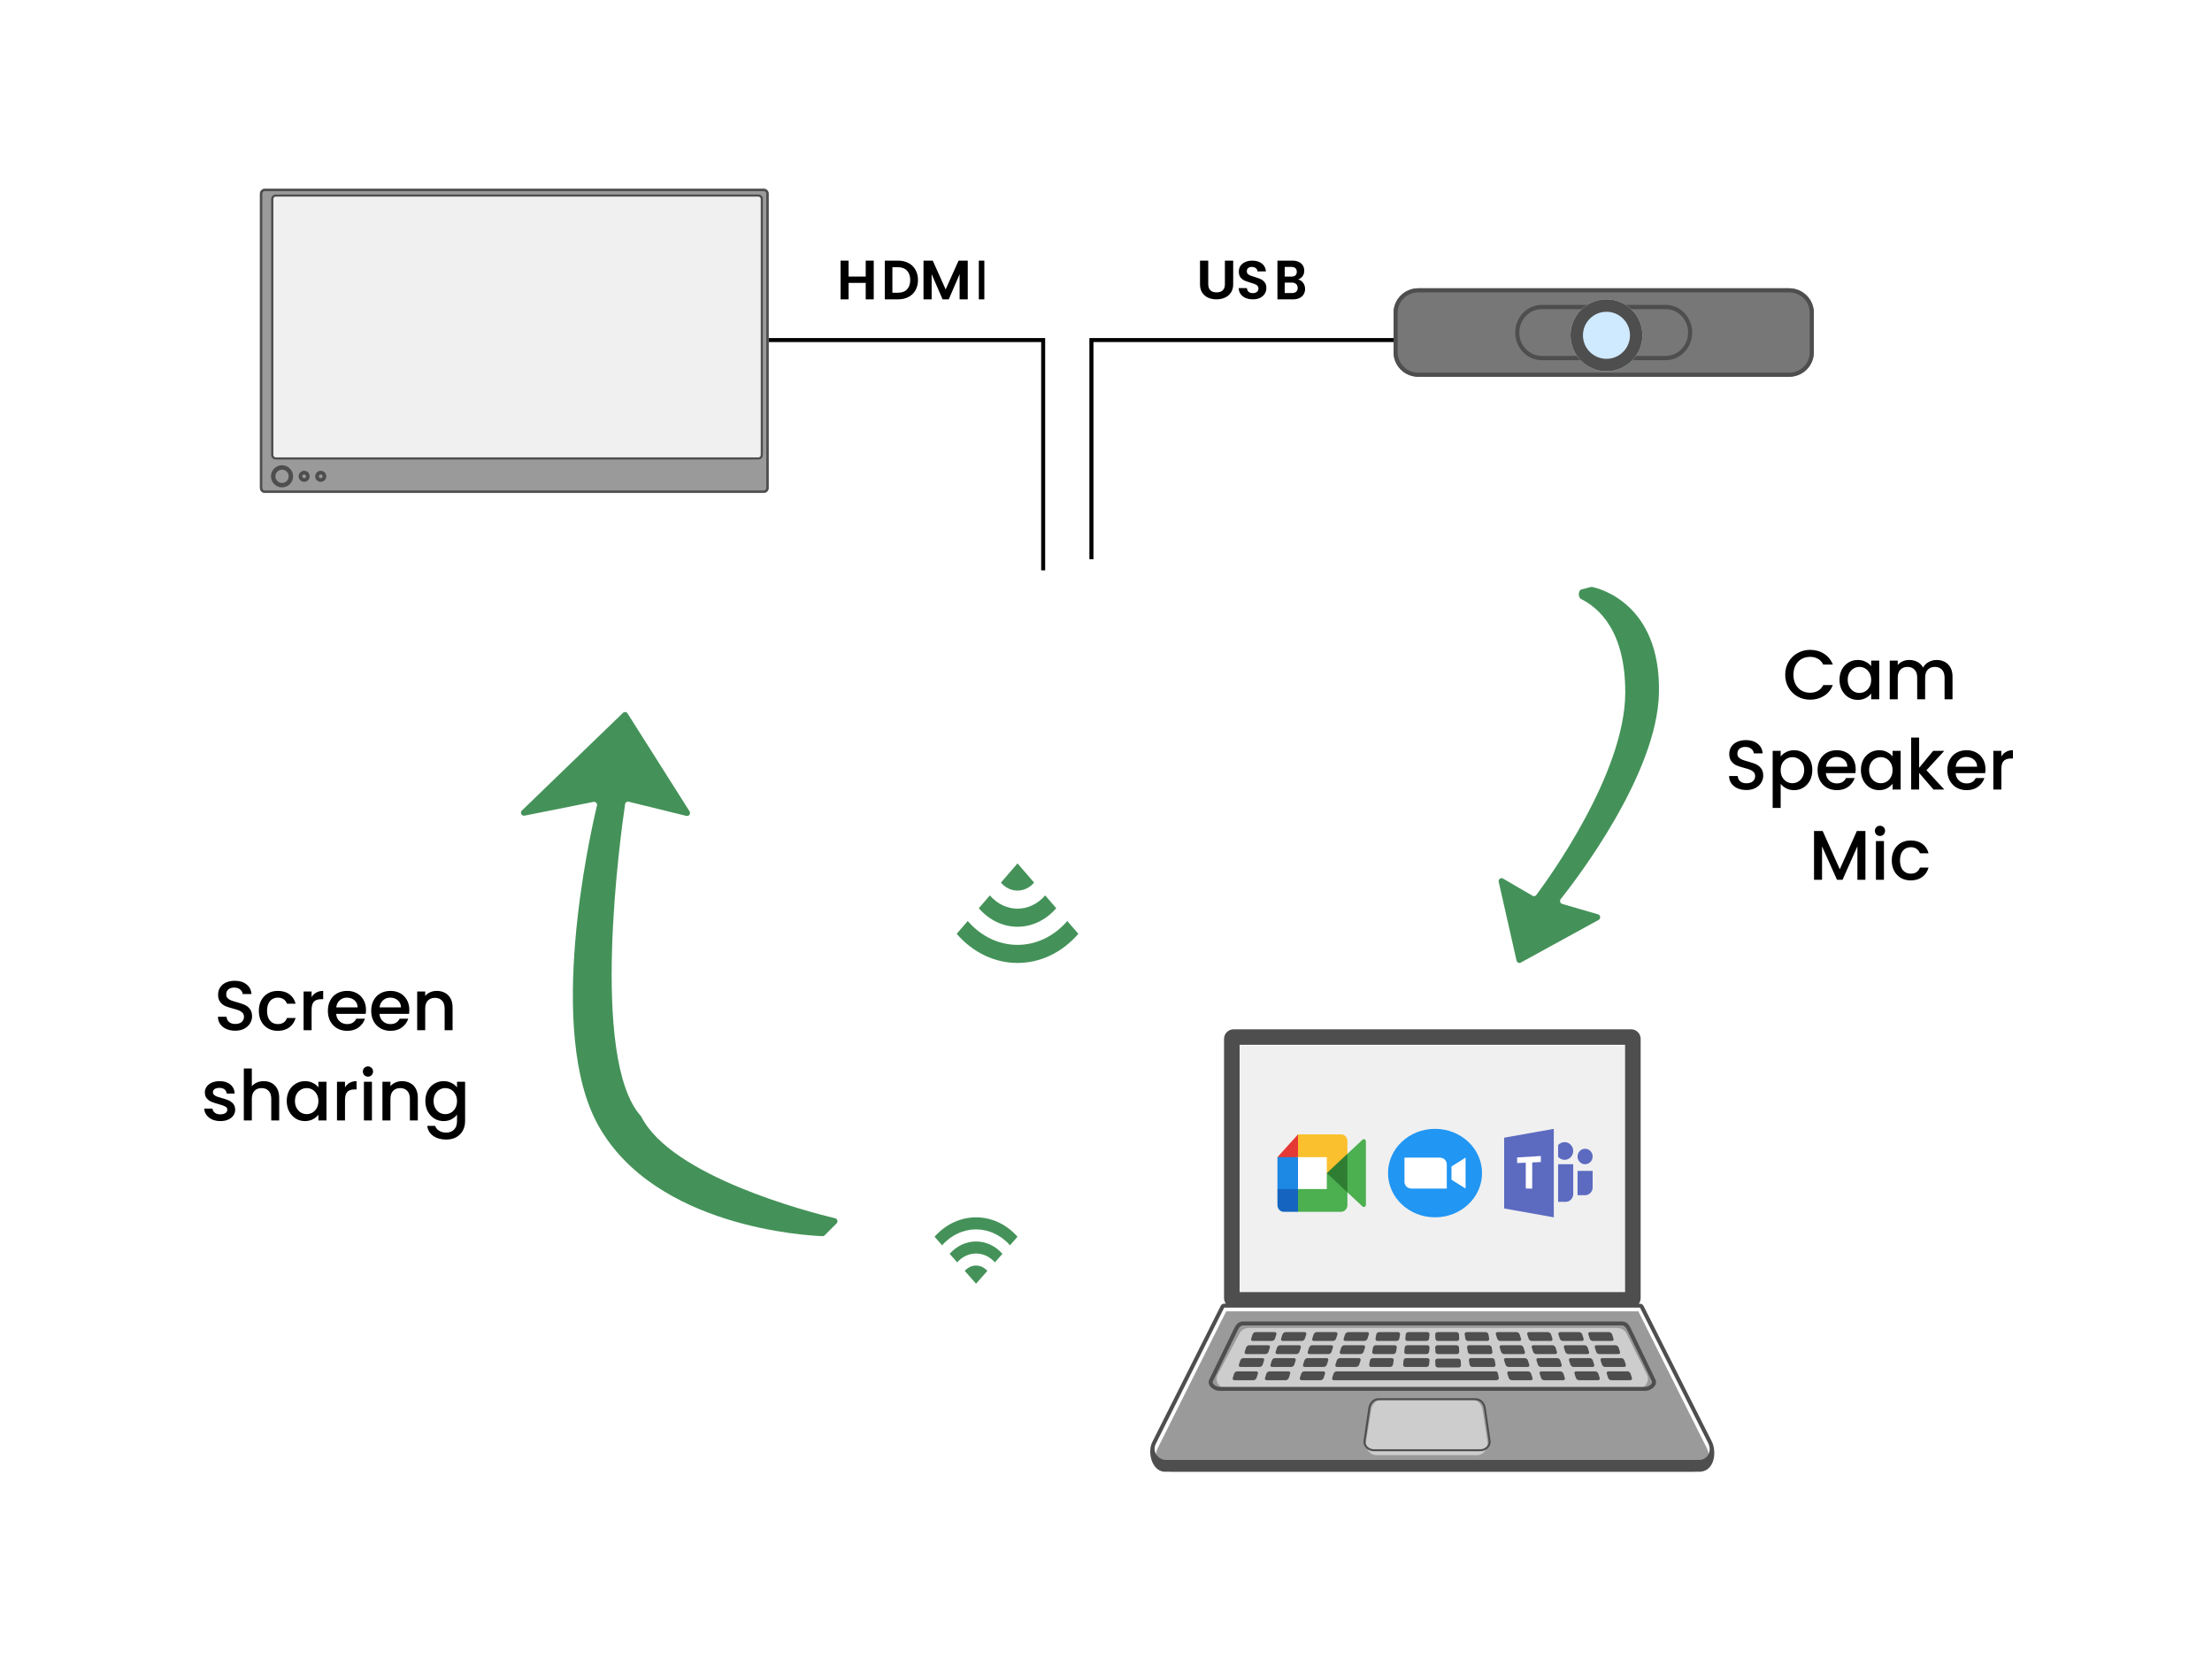 <svg xmlns="http://www.w3.org/2000/svg" xmlns:xlink="http://www.w3.org/1999/xlink" width="400" height="300" viewBox="0 0 400 300" fill="none"><path d="M169 223.645L170.364 225.188C173.753 221.353 179.248 221.353 182.637 225.188L184 223.645C179.862 218.961 173.146 218.961 169 223.645ZM174.455 229.818L176.5 232.132L178.546 229.818C177.421 228.537 175.587 228.537 174.455 229.818ZM171.728 226.731L173.091 228.274C174.973 226.145 178.028 226.145 179.909 228.274L181.273 226.731C178.641 223.753 174.366 223.753 171.728 226.731Z" fill="#449259"></path><path d="M195 168.863L193 166.549C188.03 172.301 179.97 172.301 175 166.549L173 168.863C179.07 175.889 188.92 175.889 195 168.863ZM187 159.604L184 156.132L181 159.604C182.65 161.526 185.34 161.526 187 159.604ZM191 164.234L189 161.919C186.24 165.114 181.76 165.114 179 161.919L177 164.234C180.86 168.701 187.13 168.701 191 164.234Z" fill="#449259"></path><path d="M163 236.132H221V258.132H163V236.132Z" fill="url(#pattern0_734_6)"></path><path d="M224 189.132H294V235.132H224V189.132Z" fill="#F0F0F0"></path><path d="M221.737 237.132H296.264L308.692 261.968C309.65 263.881 308.257 266.132 306.116 266.132H211.884C209.743 266.132 208.35 263.881 209.308 261.968L221.737 237.132Z" fill="#9A9A9A"></path><path opacity="0.8" d="M224.141 241.125C224.464 240.516 225.125 240.132 225.847 240.132H292.416C293.157 240.132 293.831 240.536 294.145 241.168L297.819 248.578C298.409 249.768 297.486 251.132 296.091 251.132H221.91C220.492 251.132 219.57 249.728 220.204 248.535L224.141 241.125Z" fill="#D9D9D9"></path><path opacity="0.8" d="M247.966 254.876C248.131 253.866 248.911 253.132 249.822 253.132H266.228C267.145 253.132 267.93 253.877 268.087 254.896L268.972 260.639C269.172 261.941 268.284 263.132 267.114 263.132H248.887C247.709 263.132 246.819 261.927 247.032 260.62L247.966 254.876Z" fill="#D9D9D9"></path><path fill-rule="evenodd" clip-rule="evenodd" d="M223.064 186.132H294.965C295.91 186.132 296.682 186.905 296.682 187.849V234.736C296.682 235.118 296.559 235.466 296.348 235.751H296.53C296.667 235.744 296.804 235.778 296.923 235.847C297.042 235.917 297.139 236.019 297.201 236.143L309.526 260.613C310.48 262.506 310.079 265.876 307.546 266.132H210.432C208.197 265.835 207.488 262.522 208.366 260.772L220.732 236.158C220.789 236.034 220.88 235.928 220.995 235.854C221.11 235.78 221.244 235.741 221.381 235.741H221.674C221.461 235.449 221.346 235.097 221.346 234.736V187.849C221.346 186.905 222.119 186.132 223.064 186.132ZM249.278 252.847H266.837C267.863 252.847 268.539 253.683 268.679 254.641L269.54 260.533L269.556 260.746C269.556 261.18 269.363 261.571 269.062 261.868C268.764 262.159 268.382 262.348 267.97 262.41C267.879 262.424 267.787 262.431 267.698 262.431H248.418C248.333 262.431 248.242 262.424 248.151 262.411C247.324 262.291 246.562 261.621 246.561 260.747C246.56 260.675 246.565 260.604 246.576 260.533L247.436 254.642C247.575 253.686 248.252 252.847 249.278 252.847ZM224.798 238.963H293.286C294.308 238.963 294.69 239.759 295.082 240.582L299.35 249.472C299.425 249.628 299.46 249.785 299.46 249.941C299.46 250.239 299.334 250.519 299.132 250.757C298.95 250.971 298.699 251.154 298.427 251.285C298.133 251.427 297.806 251.511 297.501 251.511H220.528C220.218 251.511 219.886 251.425 219.589 251.281C219.32 251.149 219.073 250.967 218.892 250.753C218.694 250.518 218.569 250.239 218.569 249.943C218.568 249.779 218.606 249.617 218.679 249.471L223.013 240.56C223.405 239.747 223.783 238.963 224.798 238.963ZM270.472 247.986C270.705 247.986 270.842 248.179 270.885 248.403L271.033 249.169C271.077 249.392 270.833 249.585 270.603 249.585H241.19C240.958 249.585 240.828 249.399 240.902 249.169L241.149 248.403C241.224 248.174 241.473 247.986 241.705 247.986H270.472ZM263.714 245.682H259.936C259.882 245.682 259.828 245.692 259.778 245.713C259.728 245.734 259.683 245.765 259.645 245.804C259.608 245.843 259.578 245.889 259.559 245.94C259.54 245.991 259.531 246.045 259.534 246.099L259.569 246.865C259.58 247.094 259.778 247.282 260.01 247.282H263.787C263.842 247.283 263.895 247.272 263.945 247.251C263.995 247.23 264.041 247.199 264.078 247.16C264.116 247.121 264.145 247.075 264.164 247.024C264.183 246.974 264.192 246.919 264.189 246.865L264.154 246.099C264.144 245.87 263.945 245.682 263.714 245.682ZM263.393 243.265H259.936C259.882 243.264 259.828 243.275 259.778 243.296C259.728 243.317 259.683 243.348 259.645 243.387C259.607 243.426 259.578 243.472 259.559 243.523C259.54 243.574 259.531 243.628 259.534 243.682L259.569 244.448C259.58 244.678 259.778 244.865 260.01 244.865H263.467C263.521 244.866 263.575 244.855 263.625 244.834C263.675 244.813 263.72 244.783 263.758 244.743C263.796 244.704 263.825 244.658 263.844 244.607C263.863 244.557 263.872 244.502 263.869 244.448L263.834 243.682C263.823 243.453 263.626 243.265 263.393 243.265ZM276.322 247.986H272.865C272.634 247.986 272.504 248.174 272.578 248.403L272.825 249.169C272.899 249.399 273.149 249.585 273.381 249.585H276.838C277.07 249.585 277.199 249.399 277.125 249.169L276.878 248.403C276.804 248.174 276.555 247.986 276.322 247.986ZM282.166 247.986H278.709C278.477 247.986 278.348 248.174 278.422 248.403L278.669 249.169C278.743 249.399 278.993 249.585 279.225 249.585H282.682C282.914 249.585 283.043 249.399 282.969 249.169L282.722 248.403C282.649 248.174 282.398 247.986 282.166 247.986ZM288.468 247.986H285.011C284.779 247.986 284.65 248.174 284.724 248.403L284.971 249.169C285.045 249.399 285.294 249.585 285.527 249.585H288.984C289.215 249.585 289.345 249.399 289.271 249.169L289.024 248.403C288.95 248.174 288.7 247.986 288.468 247.986ZM294.301 247.986H290.844C290.612 247.986 290.483 248.174 290.557 248.403L290.804 249.169C290.878 249.399 291.128 249.585 291.36 249.585H294.817C295.049 249.585 295.178 249.399 295.104 249.169L294.857 248.403C294.783 248.174 294.533 247.986 294.301 247.986ZM269.807 245.588H265.972C265.741 245.588 265.583 245.776 265.622 246.005L265.754 246.771C265.793 247 266.015 247.188 266.247 247.188H270.083C270.315 247.188 270.471 247.001 270.433 246.771L270.301 246.005C270.262 245.775 270.038 245.588 269.807 245.588ZM275.736 245.588H272.279C272.048 245.588 271.919 245.775 271.992 246.005L272.24 246.771C272.313 247.001 272.564 247.188 272.796 247.188H276.252C276.485 247.188 276.614 247.001 276.54 246.771L276.292 246.005C276.218 245.775 275.969 245.588 275.736 245.588ZM281.59 245.588H278.133C277.901 245.588 277.771 245.775 277.845 246.005L278.092 246.771C278.167 247.001 278.417 247.188 278.649 247.188H282.106C282.337 247.188 282.467 247.001 282.393 246.771L282.146 246.005C282.072 245.775 281.822 245.588 281.59 245.588ZM287.475 245.588H284.018C283.786 245.588 283.656 245.775 283.731 246.005L283.977 246.771C284.052 247.001 284.302 247.188 284.534 247.188H287.991C288.222 247.188 288.352 247.001 288.278 246.771L288.031 246.005C287.957 245.775 287.707 245.588 287.475 245.588ZM293.188 245.588H289.731C289.499 245.588 289.37 245.775 289.443 246.005L289.69 246.771C289.765 247.001 290.015 247.188 290.246 247.188H293.703C293.936 247.188 294.065 247.001 293.991 246.771L293.744 246.005C293.67 245.775 293.42 245.588 293.188 245.588ZM269.253 243.265H265.643C265.412 243.265 265.254 243.454 265.293 243.682L265.425 244.448C265.465 244.677 265.686 244.865 265.918 244.865H269.528C269.76 244.865 269.917 244.678 269.878 244.448L269.747 243.682C269.708 243.453 269.484 243.265 269.253 243.265ZM274.939 243.265H271.482C271.25 243.265 271.12 243.453 271.195 243.682L271.442 244.448C271.516 244.678 271.766 244.865 271.998 244.865H275.454C275.687 244.865 275.816 244.678 275.742 244.448L275.495 243.682C275.421 243.453 275.171 243.265 274.939 243.265ZM280.737 243.265H277.28C277.048 243.265 276.919 243.453 276.993 243.682L277.24 244.448C277.314 244.678 277.564 244.865 277.796 244.865H281.253C281.485 244.865 281.614 244.678 281.54 244.448L281.293 243.682C281.219 243.453 280.969 243.265 280.737 243.265ZM286.546 243.265H283.09C282.857 243.265 282.728 243.453 282.802 243.682L283.049 244.448C283.123 244.678 283.373 244.865 283.605 244.865H287.062C287.294 244.865 287.423 244.678 287.349 244.448L287.102 243.682C287.028 243.453 286.778 243.265 286.546 243.265ZM292.14 243.265H288.683C288.451 243.265 288.322 243.453 288.396 243.682L288.643 244.448C288.717 244.678 288.967 244.865 289.199 244.865H292.656C292.888 244.865 293.017 244.678 292.943 244.448L292.696 243.682C292.622 243.453 292.372 243.265 292.14 243.265ZM268.663 240.889H265.206C264.974 240.889 264.816 241.076 264.856 241.306L264.988 242.072C265.027 242.302 265.249 242.489 265.481 242.489H268.938C269.17 242.489 269.327 242.302 269.288 242.072L269.157 241.306C269.117 241.076 268.895 240.889 268.663 240.889ZM274.243 240.889H270.786C270.554 240.889 270.425 241.076 270.499 241.306L270.746 242.072C270.82 242.302 271.07 242.489 271.302 242.489H274.759C274.991 242.489 275.12 242.302 275.046 242.072L274.799 241.306C274.725 241.076 274.475 240.889 274.243 240.889ZM279.923 240.889H276.466C276.234 240.889 276.105 241.076 276.179 241.306L276.426 242.072C276.5 242.302 276.75 242.489 276.982 242.489H280.439C280.671 242.489 280.8 242.302 280.726 242.072L280.479 241.306C280.405 241.076 280.155 240.889 279.923 240.889ZM285.56 240.889H282.103C281.871 240.889 281.742 241.076 281.816 241.306L282.063 242.072C282.137 242.302 282.387 242.489 282.619 242.489H286.076C286.308 242.489 286.437 242.302 286.363 242.072L286.116 241.306C286.042 241.076 285.792 240.889 285.56 240.889ZM290.969 240.889H287.512C287.28 240.889 287.151 241.076 287.225 241.306L287.472 242.072C287.546 242.302 287.796 242.489 288.028 242.489H291.485C291.717 242.489 291.846 242.302 291.772 242.072L291.526 241.306C291.451 241.076 291.201 240.889 290.969 240.889ZM263.393 240.889H259.936C259.882 240.888 259.828 240.899 259.778 240.92C259.728 240.941 259.683 240.971 259.645 241.011C259.607 241.05 259.578 241.096 259.559 241.147C259.54 241.197 259.531 241.252 259.534 241.306L259.569 242.072C259.58 242.302 259.778 242.489 260.01 242.489H263.467C263.521 242.49 263.575 242.479 263.625 242.458C263.675 242.437 263.72 242.406 263.758 242.367C263.796 242.328 263.825 242.282 263.844 242.231C263.863 242.181 263.872 242.126 263.869 242.072L263.834 241.306C263.823 241.076 263.626 240.889 263.393 240.889ZM235.862 247.986H239.319C239.551 247.986 239.68 248.174 239.605 248.403L239.359 249.169C239.284 249.399 239.035 249.585 238.802 249.585H235.345C235.114 249.585 234.984 249.399 235.058 249.169L235.306 248.403C235.379 248.174 235.629 247.986 235.862 247.986ZM229.56 247.986H233.016C233.249 247.986 233.378 248.174 233.304 248.403L233.057 249.169C232.983 249.399 232.733 249.585 232.501 249.585H229.044C228.812 249.585 228.683 249.399 228.757 249.169L229.004 248.403C229.078 248.174 229.328 247.986 229.56 247.986ZM223.727 247.986H227.183C227.416 247.986 227.545 248.174 227.471 248.403L227.224 249.169C227.15 249.399 226.9 249.585 226.668 249.585H223.211C222.979 249.585 222.85 249.399 222.924 249.169L223.171 248.403C223.244 248.174 223.495 247.986 223.727 247.986ZM254.268 245.588H258.12C258.352 245.588 258.522 245.776 258.501 246.005L258.425 246.771C258.403 247 258.194 247.188 257.962 247.188H254.11C253.879 247.188 253.707 247.001 253.73 246.771L253.805 246.005C253.828 245.775 254.036 245.588 254.268 245.588ZM248.22 245.588H251.677C251.909 245.588 252.067 245.775 252.027 246.005L251.895 246.771C251.856 247.001 251.634 247.188 251.402 247.188H247.945C247.713 247.188 247.556 247.001 247.595 246.771L247.726 246.005C247.766 245.775 247.988 245.588 248.22 245.588ZM242.291 245.588H245.748C245.98 245.588 246.109 245.775 246.035 246.005L245.788 246.771C245.714 247.001 245.464 247.188 245.232 247.188H241.775C241.543 247.188 241.414 247.001 241.488 246.771L241.735 246.005C241.809 245.775 242.059 245.588 242.291 245.588ZM236.438 245.588H239.895C240.127 245.588 240.256 245.775 240.182 246.005L239.935 246.771C239.861 247.001 239.611 247.188 239.379 247.188H235.922C235.69 247.188 235.561 247.001 235.635 246.771L235.882 246.005C235.956 245.775 236.206 245.588 236.438 245.588ZM230.553 245.588H234.01C234.242 245.588 234.371 245.775 234.297 246.005L234.05 246.771C233.976 247.001 233.726 247.188 233.494 247.188H230.037C229.805 247.188 229.676 247.001 229.75 246.771L229.997 246.005C230.071 245.775 230.321 245.588 230.553 245.588ZM224.84 245.588H228.297C228.529 245.588 228.658 245.775 228.584 246.005L228.337 246.771C228.263 247.001 228.013 247.188 227.781 247.188H224.324C224.092 247.188 223.963 247.001 224.037 246.771L224.284 246.005C224.358 245.775 224.608 245.588 224.84 245.588ZM254.475 243.265H258.12C258.352 243.265 258.522 243.453 258.501 243.682L258.425 244.448C258.403 244.677 258.194 244.865 257.962 244.865H254.317C254.085 244.865 253.914 244.678 253.936 244.448L254.012 243.682C254.035 243.453 254.243 243.265 254.475 243.265ZM248.775 243.265H252.232C252.464 243.265 252.621 243.453 252.582 243.682L252.449 244.448C252.41 244.678 252.189 244.865 251.957 244.865H248.5C248.267 244.865 248.11 244.678 248.15 244.448L248.281 243.682C248.32 243.453 248.543 243.265 248.775 243.265ZM243.089 243.265H246.546C246.778 243.265 246.907 243.453 246.833 243.682L246.586 244.448C246.512 244.678 246.262 244.865 246.03 244.865H242.573C242.341 244.865 242.212 244.678 242.286 244.448L242.533 243.682C242.607 243.453 242.857 243.265 243.089 243.265ZM237.291 243.265H240.748C240.979 243.265 241.109 243.453 241.035 243.682L240.788 244.448C240.714 244.678 240.464 244.865 240.232 244.865H236.775C236.543 244.865 236.413 244.678 236.487 244.448L236.734 243.682C236.809 243.453 237.058 243.265 237.291 243.265ZM231.482 243.265H234.938C235.17 243.265 235.3 243.453 235.226 243.682L234.979 244.448C234.905 244.678 234.655 244.865 234.423 244.865H230.966C230.734 244.865 230.605 244.678 230.679 244.448L230.926 243.682C230.999 243.453 231.249 243.265 231.482 243.265ZM225.887 243.265H229.344C229.577 243.265 229.706 243.453 229.632 243.682L229.385 244.448C229.311 244.678 229.061 244.865 228.829 244.865H225.372C225.14 244.865 225.011 244.678 225.085 244.448L225.331 243.682C225.406 243.453 225.656 243.265 225.887 243.265ZM254.663 240.889H258.12C258.352 240.889 258.523 241.076 258.501 241.306L258.425 242.072C258.402 242.302 258.194 242.489 257.962 242.489H254.506C254.273 242.489 254.102 242.302 254.125 242.072L254.201 241.306C254.223 241.076 254.431 240.889 254.663 240.889ZM249.365 240.889H252.822C253.054 240.889 253.211 241.076 253.172 241.306L253.04 242.072C253.001 242.302 252.779 242.489 252.547 242.489H249.09C248.858 242.489 248.701 242.302 248.74 242.072L248.871 241.306C248.911 241.076 249.133 240.889 249.365 240.889ZM243.785 240.889H247.241C247.474 240.889 247.603 241.076 247.529 241.306L247.282 242.072C247.208 242.302 246.958 242.489 246.726 242.489H243.269C243.037 242.489 242.908 242.302 242.982 242.072L243.229 241.306C243.302 241.076 243.553 240.889 243.785 240.889ZM238.104 240.889H241.561C241.794 240.889 241.923 241.076 241.849 241.306L241.602 242.072C241.528 242.302 241.278 242.489 241.046 242.489H237.589C237.357 242.489 237.228 242.302 237.301 242.072L237.549 241.306C237.622 241.076 237.873 240.889 238.104 240.889ZM232.467 240.889H235.924C236.157 240.889 236.286 241.076 236.212 241.306L235.965 242.072C235.891 242.302 235.641 242.489 235.409 242.489H231.952C231.72 242.489 231.591 242.302 231.664 242.072L231.912 241.306C231.985 241.076 232.236 240.889 232.467 240.889ZM227.058 240.889H230.515C230.748 240.889 230.876 241.076 230.803 241.306L230.556 242.072C230.482 242.302 230.231 242.489 230 242.489H226.543C226.31 242.489 226.182 242.302 226.255 242.072L226.502 241.306C226.576 241.076 226.827 240.889 227.058 240.889ZM293.286 239.68H224.798C224.231 239.68 223.949 240.264 223.657 240.871L219.322 249.781C219.298 249.832 219.284 249.887 219.284 249.943C219.282 250.057 219.342 250.179 219.438 250.292C219.553 250.429 219.718 250.549 219.901 250.638C220.104 250.736 220.326 250.795 220.528 250.795H297.501C297.701 250.795 297.919 250.738 298.116 250.643C298.301 250.555 298.469 250.434 298.586 250.296C298.683 250.182 298.743 250.059 298.743 249.941C298.743 249.889 298.731 249.834 298.705 249.78L294.437 240.889C294.143 240.275 293.858 239.68 293.286 239.68ZM249.278 253.205H266.837C267.656 253.205 268.207 253.883 268.325 254.693L269.186 260.585C269.304 261.394 268.515 262.073 267.698 262.073H248.418C247.601 262.073 246.812 261.395 246.93 260.585L247.79 254.693C247.908 253.883 248.46 253.205 249.278 253.205ZM308.888 260.934L296.563 236.464L221.381 236.454L209.004 261.09C208.283 262.525 209.44 264.057 210.972 264.003H307.113C308.714 264.093 309.665 262.479 308.888 260.934ZM224.16 188.936H293.869V233.649H224.16V188.936Z" fill="#4E4E4E"></path><path fill-rule="evenodd" clip-rule="evenodd" d="M288.979 165.343C289.436 165.476 289.503 166.116 289.083 166.346L275.004 174.068C274.698 174.236 274.321 174.06 274.242 173.712L271.015 159.468C270.91 159.007 271.388 158.639 271.789 158.871L277.138 161.984C277.364 162.115 277.639 162.071 277.798 161.86C279.908 159.044 293.82 139.937 293.898 125.33C293.957 114.174 289.16 109.918 285.891 108.313C285.354 108.049 285.377 106.74 285.954 106.593L287.7 106.149C287.769 106.131 287.833 106.127 287.902 106.141C289.074 106.377 300.357 109.081 299.992 125.33C299.662 139.953 285.172 158.887 282.229 162.586C281.985 162.892 282.133 163.351 282.503 163.459L288.979 165.343Z" fill="#449259"></path><path fill-rule="evenodd" clip-rule="evenodd" d="M94.857 147.495C94.325 147.601 93.982 146.947 94.373 146.57L112.646 128.913C112.894 128.673 113.299 128.722 113.484 129.013L124.694 146.716C124.956 147.13 124.58 147.652 124.104 147.535L113.701 144.98C113.392 144.904 113.086 145.098 113.039 145.413C112.25 150.731 106.575 191.412 115.894 201.826C115.928 201.863 115.954 201.902 115.977 201.946C121.433 212.684 145.884 219.07 151.026 220.307C151.444 220.408 151.578 220.928 151.274 221.232L149.126 223.38C149.021 223.485 148.898 223.543 148.75 223.537C146.059 223.44 118.445 221.997 108.158 203.456C98.75 186.499 106.572 151.448 107.958 145.657C108.051 145.267 107.703 144.929 107.31 145.008L94.857 147.495Z" fill="#449259"></path><path d="M234.729 50.542C235.099 50.616 235.404 50.813 235.642 51.134C235.881 51.455 236 51.822 236 52.237C236 52.611 235.912 52.942 235.737 53.23C235.567 53.511 235.319 53.731 234.993 53.892C234.666 54.052 234.28 54.132 233.835 54.132H231V47.132H233.712C234.158 47.132 234.541 47.209 234.861 47.363C235.187 47.517 235.432 47.731 235.595 48.005C235.765 48.279 235.85 48.59 235.85 48.938C235.85 49.345 235.746 49.686 235.539 49.96C235.338 50.234 235.068 50.428 234.729 50.542ZM232.319 50.021H233.524C233.838 50.021 234.079 49.947 234.249 49.8C234.418 49.646 234.503 49.429 234.503 49.148C234.503 48.867 234.418 48.65 234.249 48.496C234.079 48.342 233.838 48.266 233.524 48.266H232.319V50.021ZM233.646 52.989C233.966 52.989 234.214 52.909 234.39 52.748C234.572 52.588 234.663 52.361 234.663 52.066C234.663 51.766 234.569 51.532 234.381 51.364C234.192 51.191 233.938 51.104 233.618 51.104H232.319V52.989H233.646Z" fill="black"></path><path d="M226.56 54.132C226.079 54.132 225.644 54.051 225.255 53.888C224.873 53.724 224.57 53.489 224.346 53.183C224.122 52.876 224.007 52.514 224 52.096H225.482C225.502 52.377 225.601 52.599 225.779 52.762C225.963 52.925 226.214 53.006 226.53 53.006C226.853 53.006 227.106 52.931 227.291 52.781C227.475 52.625 227.567 52.422 227.567 52.174C227.567 51.972 227.505 51.806 227.38 51.675C227.255 51.544 227.096 51.443 226.905 51.371C226.721 51.293 226.464 51.208 226.135 51.117C225.687 50.986 225.321 50.859 225.038 50.735C224.761 50.605 224.521 50.412 224.316 50.157C224.119 49.896 224.02 49.55 224.02 49.12C224.02 48.715 224.122 48.363 224.326 48.062C224.531 47.762 224.817 47.534 225.186 47.377C225.555 47.214 225.977 47.132 226.451 47.132C227.162 47.132 227.739 47.305 228.18 47.651C228.628 47.991 228.875 48.467 228.921 49.081H227.399C227.386 48.846 227.284 48.653 227.093 48.503C226.909 48.346 226.662 48.268 226.352 48.268C226.082 48.268 225.865 48.337 225.7 48.474C225.542 48.611 225.463 48.81 225.463 49.071C225.463 49.254 225.522 49.407 225.641 49.531C225.766 49.648 225.917 49.746 226.095 49.825C226.28 49.896 226.536 49.981 226.866 50.079C227.314 50.21 227.679 50.34 227.963 50.471C228.246 50.601 228.49 50.797 228.694 51.058C228.898 51.319 229 51.662 229 52.086C229 52.452 228.905 52.791 228.714 53.104C228.523 53.418 228.243 53.669 227.874 53.858C227.505 54.041 227.067 54.132 226.56 54.132Z" fill="black"></path><path d="M218.49 47.132V51.422C218.49 51.892 218.621 52.252 218.883 52.504C219.146 52.749 219.514 52.871 219.99 52.871C220.472 52.871 220.844 52.749 221.107 52.504C221.369 52.252 221.5 51.892 221.5 51.422V47.132H223V51.412C223 52.001 222.862 52.501 222.585 52.911C222.316 53.315 221.951 53.619 221.49 53.825C221.036 54.03 220.529 54.132 219.968 54.132C219.415 54.132 218.912 54.03 218.458 53.825C218.011 53.619 217.656 53.315 217.394 52.911C217.131 52.501 217 52.001 217 51.412V47.132H218.49Z" fill="black"></path><path d="M178 47.132V54.132H177V47.132H178Z" fill="black"></path><path d="M175 47.132V54.132H173.528V49.579L171.563 54.132H170.448L168.472 49.579V54.132H167V47.132H168.672L171.005 52.337L173.339 47.132H175Z" fill="black"></path><path d="M162.392 47.132C163.111 47.132 163.742 47.276 164.285 47.564C164.834 47.851 165.255 48.262 165.549 48.797C165.85 49.325 166 49.94 166 50.642C166 51.344 165.85 51.959 165.549 52.488C165.255 53.009 164.834 53.414 164.285 53.701C163.742 53.989 163.111 54.132 162.392 54.132H160V47.132H162.392ZM162.343 52.939C163.062 52.939 163.618 52.738 164.01 52.337C164.402 51.936 164.598 51.371 164.598 50.642C164.598 49.914 164.402 49.345 164.01 48.938C163.618 48.523 163.062 48.316 162.343 48.316H161.373V52.939H162.343Z" fill="black"></path><path d="M158 47.132V54.132H156.549V51.154H153.451V54.132H152V47.132H153.451V50.011H156.549V47.132H158Z" fill="black"></path><path fill-rule="evenodd" clip-rule="evenodd" d="M197.728 61.853V101.132H197V61.132L272 61.132V61.853L197.728 61.853Z" fill="black"></path><path fill-rule="evenodd" clip-rule="evenodd" d="M188.277 61.856V103.132H189V61.132H138V61.856H188.277Z" fill="black"></path><path d="M232 77.132H163V143.132H232V77.132Z" fill="url(#pattern1_734_6)"></path><path d="M47.001 35.012C47.001 34.526 47.393 34.132 47.877 34.132H138.124C138.608 34.132 139 34.526 139 35.012V88.252C139 88.738 138.608 89.132 138.124 89.132H47.877C47.393 89.132 47.001 88.738 47.001 88.252V35.012Z" fill="#9A9A9A"></path><path fill-rule="evenodd" clip-rule="evenodd" d="M138.124 34.572H47.877C47.635 34.572 47.439 34.769 47.439 35.012V88.252C47.439 88.495 47.635 88.692 47.877 88.692H138.124C138.366 88.692 138.562 88.495 138.562 88.252V35.012C138.562 34.769 138.366 34.572 138.124 34.572ZM47.877 34.132C47.393 34.132 47.001 34.526 47.001 35.012V88.252C47.001 88.738 47.393 89.132 47.877 89.132H138.124C138.608 89.132 139 88.738 139 88.252V35.012C139 34.526 138.608 34.132 138.124 34.132H47.877Z" fill="#4E4E4E"></path><path d="M49.001 35.974C49.001 35.509 49.391 35.132 49.873 35.132H137.128C137.61 35.132 138 35.509 138 35.974V82.29C138 82.755 137.61 83.132 137.128 83.132H49.873C49.391 83.132 49.001 82.755 49.001 82.29V35.974Z" fill="#F0F0F0"></path><path fill-rule="evenodd" clip-rule="evenodd" d="M137.128 35.553H49.873C49.632 35.553 49.437 35.742 49.437 35.974V82.29C49.437 82.523 49.632 82.711 49.873 82.711H137.128C137.369 82.711 137.564 82.523 137.564 82.29V35.974C137.564 35.742 137.369 35.553 137.128 35.553ZM49.873 35.132C49.391 35.132 49.001 35.509 49.001 35.974V82.29C49.001 82.755 49.391 83.132 49.873 83.132H137.128C137.61 83.132 138 82.755 138 82.29V35.974C138 35.509 137.61 35.132 137.128 35.132H49.873Z" fill="#4E4E4E"></path><path fill-rule="evenodd" clip-rule="evenodd" d="M51.001 87.332C51.663 87.332 52.2 86.795 52.2 86.132C52.2 85.47 51.663 84.932 51.001 84.932C50.338 84.932 49.8 85.47 49.8 86.132C49.8 86.795 50.338 87.332 51.001 87.332ZM51.001 88.132C52.105 88.132 53.001 87.237 53.001 86.132C53.001 85.028 52.105 84.132 51.001 84.132C49.896 84.132 49.001 85.028 49.001 86.132C49.001 87.237 49.896 88.132 51.001 88.132Z" fill="#4E4E4E"></path><path fill-rule="evenodd" clip-rule="evenodd" d="M55.001 86.466C55.185 86.466 55.334 86.316 55.334 86.132C55.334 85.948 55.185 85.799 55.001 85.799C54.816 85.799 54.667 85.948 54.667 86.132C54.667 86.316 54.816 86.466 55.001 86.466ZM55.001 87.132C55.553 87.132 56.001 86.685 56.001 86.132C56.001 85.58 55.553 85.132 55.001 85.132C54.448 85.132 54.001 85.58 54.001 86.132C54.001 86.685 54.448 87.132 55.001 87.132Z" fill="#4E4E4E"></path><path fill-rule="evenodd" clip-rule="evenodd" d="M58.001 86.466C58.185 86.466 58.334 86.316 58.334 86.132C58.334 85.948 58.185 85.799 58.001 85.799C57.816 85.799 57.667 85.948 57.667 86.132C57.667 86.316 57.816 86.466 58.001 86.466ZM58.001 87.132C58.553 87.132 59.001 86.685 59.001 86.132C59.001 85.58 58.553 85.132 58.001 85.132C57.448 85.132 57.001 85.58 57.001 86.132C57.001 86.685 57.448 87.132 58.001 87.132Z" fill="#4E4E4E"></path><path d="M252 56.556C252 54.113 254.002 52.132 256.471 52.132H323.53C325.999 52.132 328 54.113 328 56.556V63.709C328 66.152 325.999 68.132 323.53 68.132H256.471C254.002 68.132 252 66.152 252 63.709V56.556Z" fill="#777777"></path><path fill-rule="evenodd" clip-rule="evenodd" d="M323.53 52.87H256.471C254.413 52.87 252.745 54.52 252.745 56.556V63.709C252.745 65.745 254.413 67.395 256.471 67.395H323.53C325.587 67.395 327.255 65.745 327.255 63.709V56.556C327.255 54.52 325.587 52.87 323.53 52.87ZM256.471 52.132C254.002 52.132 252 54.113 252 56.556V63.709C252 66.152 254.002 68.132 256.471 68.132H323.53C325.999 68.132 328 66.152 328 63.709V56.556C328 54.113 325.999 52.132 323.53 52.132H256.471Z" fill="#4E4E4E"></path><path d="M274 60.132C274 57.371 276.149 55.132 278.8 55.132H301.2C303.851 55.132 306 57.371 306 60.132V60.132C306 62.894 303.851 65.132 301.2 65.132H278.8C276.149 65.132 274 62.894 274 60.132V60.132Z" fill="#777777"></path><path fill-rule="evenodd" clip-rule="evenodd" d="M301.2 55.9H278.8C276.556 55.9 274.737 57.795 274.737 60.132C274.737 62.47 276.556 64.364 278.8 64.364H301.2C303.444 64.364 305.263 62.47 305.263 60.132C305.263 57.795 303.444 55.9 301.2 55.9ZM278.8 55.132C276.149 55.132 274 57.371 274 60.132C274 62.894 276.149 65.132 278.8 65.132H301.2C303.851 65.132 306 62.894 306 60.132C306 57.371 303.851 55.132 301.2 55.132H278.8Z" fill="#4E4E4E"></path><path d="M297 60.632C297 64.222 294.09 67.132 290.5 67.132C286.91 67.132 284 64.222 284 60.632C284 57.042 286.91 54.132 290.5 54.132C294.09 54.132 297 57.042 297 60.632Z" fill="#CFE9FE"></path><path fill-rule="evenodd" clip-rule="evenodd" d="M290.5 64.886C292.849 64.886 294.754 62.982 294.754 60.632C294.754 58.283 292.849 56.379 290.5 56.379C288.151 56.379 286.247 58.283 286.247 60.632C286.247 62.982 288.151 64.886 290.5 64.886ZM290.5 67.132C294.09 67.132 297 64.222 297 60.632C297 57.042 294.09 54.132 290.5 54.132C286.91 54.132 284 57.042 284 60.632C284 64.222 286.91 67.132 290.5 67.132Z" fill="#4E4E4E"></path><path d="M80.218 195.506C80.76 195.506 81.238 195.616 81.653 195.836C82.076 196.047 82.406 196.314 82.643 196.635V195.62H84.103V202.729C84.103 203.372 83.967 203.943 83.697 204.442C83.426 204.95 83.032 205.348 82.516 205.635C82.008 205.923 81.399 206.067 80.688 206.067C79.74 206.067 78.953 205.843 78.327 205.394C77.701 204.954 77.345 204.353 77.261 203.592H78.695C78.805 203.956 79.038 204.248 79.393 204.468C79.757 204.696 80.189 204.81 80.688 204.81C81.272 204.81 81.742 204.633 82.097 204.277C82.461 203.922 82.643 203.406 82.643 202.729V201.561C82.398 201.891 82.063 202.17 81.64 202.398C81.225 202.619 80.752 202.729 80.218 202.729C79.609 202.729 79.051 202.576 78.543 202.272C78.043 201.958 77.646 201.527 77.35 200.977C77.062 200.418 76.918 199.788 76.918 199.085C76.918 198.383 77.062 197.761 77.35 197.219C77.646 196.678 78.043 196.259 78.543 195.963C79.051 195.658 79.609 195.506 80.218 195.506ZM82.643 199.111C82.643 198.628 82.541 198.209 82.338 197.854C82.144 197.499 81.886 197.228 81.564 197.042C81.242 196.855 80.895 196.762 80.523 196.762C80.151 196.762 79.804 196.855 79.482 197.042C79.161 197.219 78.898 197.486 78.695 197.841C78.501 198.188 78.403 198.603 78.403 199.085C78.403 199.568 78.501 199.991 78.695 200.355C78.898 200.719 79.161 200.998 79.482 201.193C79.812 201.379 80.159 201.472 80.523 201.472C80.895 201.472 81.242 201.379 81.564 201.193C81.886 201.006 82.144 200.736 82.338 200.38C82.541 200.016 82.643 199.593 82.643 199.111Z" fill="black"></path><path d="M72.685 195.506C73.235 195.506 73.726 195.62 74.158 195.848C74.598 196.077 74.941 196.415 75.186 196.864C75.431 197.312 75.554 197.854 75.554 198.489V202.614H74.12V198.705C74.12 198.078 73.963 197.6 73.65 197.27C73.337 196.932 72.909 196.762 72.368 196.762C71.826 196.762 71.395 196.932 71.073 197.27C70.76 197.6 70.603 198.078 70.603 198.705V202.614H69.156V195.62H70.603V196.42C70.84 196.132 71.141 195.908 71.505 195.747C71.877 195.586 72.27 195.506 72.685 195.506Z" fill="black"></path><path d="M66.546 194.693C66.283 194.693 66.063 194.604 65.885 194.427C65.708 194.249 65.619 194.029 65.619 193.767C65.619 193.504 65.708 193.284 65.885 193.106C66.063 192.929 66.283 192.84 66.546 192.84C66.799 192.84 67.015 192.929 67.193 193.106C67.371 193.284 67.46 193.504 67.46 193.767C67.46 194.029 67.371 194.249 67.193 194.427C67.015 194.604 66.799 194.693 66.546 194.693ZM67.256 195.62V202.614H65.809V195.62H67.256Z" fill="black"></path><path d="M62.385 196.635C62.596 196.28 62.876 196.005 63.222 195.81C63.578 195.607 63.997 195.506 64.479 195.506V197.004H64.111C63.544 197.004 63.112 197.147 62.816 197.435C62.529 197.723 62.385 198.222 62.385 198.933V202.614H60.938V195.62H62.385V196.635Z" fill="black"></path><path d="M51.852 199.085C51.852 198.383 51.996 197.761 52.284 197.219C52.58 196.678 52.978 196.259 53.477 195.963C53.985 195.658 54.543 195.506 55.153 195.506C55.703 195.506 56.181 195.616 56.587 195.836C57.002 196.047 57.332 196.314 57.577 196.635V195.62H59.037V202.614H57.577V201.573C57.332 201.903 56.997 202.178 56.574 202.398C56.151 202.619 55.669 202.729 55.127 202.729C54.526 202.729 53.976 202.576 53.477 202.272C52.978 201.958 52.58 201.527 52.284 200.977C51.996 200.418 51.852 199.788 51.852 199.085ZM57.577 199.111C57.577 198.628 57.475 198.209 57.272 197.854C57.078 197.499 56.82 197.228 56.498 197.042C56.176 196.855 55.83 196.762 55.457 196.762C55.085 196.762 54.738 196.855 54.416 197.042C54.095 197.219 53.832 197.486 53.629 197.841C53.435 198.188 53.337 198.603 53.337 199.085C53.337 199.568 53.435 199.991 53.629 200.355C53.832 200.719 54.095 200.998 54.416 201.193C54.746 201.379 55.093 201.472 55.457 201.472C55.83 201.472 56.176 201.379 56.498 201.193C56.82 201.006 57.078 200.736 57.272 200.38C57.475 200.016 57.577 199.593 57.577 199.111Z" fill="black"></path><path d="M47.708 195.506C48.242 195.506 48.715 195.62 49.13 195.848C49.553 196.077 49.883 196.415 50.12 196.864C50.366 197.312 50.488 197.854 50.488 198.489V202.614H49.054V198.705C49.054 198.078 48.897 197.6 48.584 197.27C48.271 196.932 47.844 196.762 47.302 196.762C46.761 196.762 46.329 196.932 46.007 197.27C45.694 197.6 45.538 198.078 45.538 198.705V202.614H44.091V193.221H45.538V196.432C45.783 196.136 46.092 195.908 46.464 195.747C46.845 195.586 47.26 195.506 47.708 195.506Z" fill="black"></path><path d="M39.849 202.729C39.298 202.729 38.803 202.631 38.363 202.437C37.932 202.233 37.589 201.963 37.335 201.624C37.081 201.277 36.946 200.892 36.929 200.469H38.427C38.452 200.765 38.592 201.015 38.846 201.218C39.108 201.413 39.434 201.51 39.823 201.51C40.229 201.51 40.542 201.434 40.763 201.281C40.991 201.121 41.105 200.918 41.105 200.672C41.105 200.41 40.978 200.215 40.724 200.088C40.479 199.961 40.086 199.822 39.544 199.669C39.019 199.525 38.592 199.386 38.262 199.25C37.932 199.115 37.644 198.908 37.399 198.628C37.162 198.349 37.043 197.981 37.043 197.524C37.043 197.152 37.153 196.813 37.373 196.508C37.593 196.195 37.906 195.95 38.313 195.772C38.727 195.594 39.201 195.506 39.734 195.506C40.53 195.506 41.169 195.709 41.651 196.115C42.142 196.513 42.404 197.059 42.438 197.752H40.991C40.966 197.439 40.839 197.19 40.61 197.004C40.382 196.817 40.073 196.724 39.684 196.724C39.303 196.724 39.011 196.796 38.808 196.94C38.605 197.084 38.503 197.274 38.503 197.511C38.503 197.697 38.571 197.854 38.706 197.981C38.842 198.108 39.007 198.209 39.201 198.286C39.396 198.353 39.684 198.442 40.064 198.552C40.572 198.688 40.987 198.827 41.308 198.971C41.638 199.106 41.922 199.31 42.159 199.58C42.396 199.851 42.519 200.211 42.527 200.659C42.527 201.057 42.417 201.413 42.197 201.726C41.977 202.039 41.664 202.284 41.258 202.462C40.86 202.64 40.39 202.729 39.849 202.729Z" fill="black"></path><path d="M78.97 179.185C79.52 179.185 80.011 179.299 80.443 179.528C80.883 179.756 81.226 180.095 81.471 180.543C81.716 180.992 81.839 181.533 81.839 182.168V186.293H80.405V182.384C80.405 181.757 80.248 181.279 79.935 180.949C79.622 180.611 79.195 180.442 78.653 180.442C78.111 180.442 77.68 180.611 77.358 180.949C77.045 181.279 76.888 181.757 76.888 182.384V186.293H75.441V179.299H76.888V180.099C77.126 179.811 77.426 179.587 77.79 179.426C78.162 179.265 78.556 179.185 78.97 179.185Z" fill="black"></path><path d="M74.018 182.625C74.018 182.887 74.001 183.124 73.967 183.336H68.623C68.665 183.894 68.872 184.343 69.245 184.681C69.617 185.02 70.074 185.189 70.616 185.189C71.394 185.189 71.944 184.863 72.266 184.212H73.827C73.616 184.855 73.231 185.384 72.672 185.798C72.122 186.205 71.436 186.408 70.616 186.408C69.947 186.408 69.346 186.26 68.813 185.963C68.288 185.659 67.874 185.236 67.569 184.694C67.273 184.144 67.125 183.509 67.125 182.79C67.125 182.071 67.269 181.44 67.556 180.899C67.853 180.348 68.263 179.925 68.788 179.629C69.321 179.333 69.93 179.185 70.616 179.185C71.276 179.185 71.864 179.329 72.38 179.616C72.896 179.904 73.298 180.31 73.586 180.835C73.874 181.351 74.018 181.948 74.018 182.625ZM72.507 182.168C72.499 181.635 72.308 181.207 71.936 180.886C71.563 180.564 71.102 180.403 70.552 180.403C70.053 180.403 69.626 180.564 69.27 180.886C68.915 181.199 68.703 181.626 68.635 182.168H72.507Z" fill="black"></path><path d="M66.183 182.625C66.183 182.887 66.166 183.124 66.132 183.336H60.788C60.83 183.894 61.038 184.343 61.41 184.681C61.782 185.02 62.239 185.189 62.781 185.189C63.559 185.189 64.109 184.863 64.431 184.212H65.993C65.781 184.855 65.396 185.384 64.837 185.798C64.287 186.205 63.602 186.408 62.781 186.408C62.112 186.408 61.511 186.26 60.978 185.963C60.454 185.659 60.039 185.236 59.734 184.694C59.438 184.144 59.29 183.509 59.29 182.79C59.29 182.071 59.434 181.44 59.722 180.899C60.018 180.348 60.428 179.925 60.953 179.629C61.486 179.333 62.095 179.185 62.781 179.185C63.441 179.185 64.029 179.329 64.545 179.616C65.062 179.904 65.464 180.31 65.751 180.835C66.039 181.351 66.183 181.948 66.183 182.625ZM64.672 182.168C64.664 181.635 64.473 181.207 64.101 180.886C63.729 180.564 63.267 180.403 62.717 180.403C62.218 180.403 61.791 180.564 61.435 180.886C61.08 181.199 60.868 181.626 60.801 182.168H64.672Z" fill="black"></path><path d="M56.347 180.315C56.559 179.959 56.838 179.684 57.185 179.489C57.541 179.286 57.96 179.185 58.442 179.185V180.683H58.074C57.507 180.683 57.075 180.827 56.779 181.114C56.491 181.402 56.347 181.901 56.347 182.612V186.293H54.9V179.299H56.347V180.315Z" fill="black"></path><path d="M46.807 182.79C46.807 182.071 46.95 181.44 47.238 180.899C47.534 180.348 47.941 179.925 48.457 179.629C48.973 179.333 49.566 179.185 50.234 179.185C51.08 179.185 51.779 179.388 52.328 179.794C52.887 180.192 53.264 180.763 53.458 181.508H51.897C51.77 181.161 51.567 180.89 51.288 180.695C51.008 180.501 50.657 180.403 50.234 180.403C49.642 180.403 49.168 180.615 48.812 181.038C48.465 181.453 48.292 182.037 48.292 182.79C48.292 183.543 48.465 184.131 48.812 184.554C49.168 184.978 49.642 185.189 50.234 185.189C51.072 185.189 51.626 184.821 51.897 184.085H53.458C53.255 184.796 52.874 185.363 52.316 185.786C51.757 186.2 51.063 186.408 50.234 186.408C49.566 186.408 48.973 186.26 48.457 185.963C47.941 185.659 47.534 185.236 47.238 184.694C46.95 184.144 46.807 183.509 46.807 182.79Z" fill="black"></path><path d="M42.535 186.382C41.943 186.382 41.41 186.281 40.936 186.077C40.462 185.866 40.089 185.57 39.819 185.189C39.548 184.808 39.412 184.364 39.412 183.856H40.961C40.995 184.237 41.143 184.55 41.405 184.795C41.676 185.041 42.053 185.164 42.535 185.164C43.034 185.164 43.424 185.045 43.703 184.808C43.982 184.563 44.122 184.25 44.122 183.869C44.122 183.573 44.033 183.331 43.855 183.145C43.686 182.959 43.47 182.815 43.208 182.714C42.954 182.612 42.599 182.502 42.142 182.384C41.566 182.231 41.096 182.079 40.733 181.927C40.377 181.766 40.072 181.52 39.819 181.19C39.565 180.86 39.438 180.42 39.438 179.87C39.438 179.362 39.565 178.918 39.819 178.537C40.072 178.156 40.428 177.864 40.885 177.661C41.342 177.458 41.871 177.357 42.472 177.357C43.326 177.357 44.025 177.572 44.566 178.004C45.116 178.427 45.421 179.011 45.48 179.756H43.881C43.855 179.434 43.703 179.159 43.424 178.931C43.144 178.702 42.776 178.588 42.319 178.588C41.905 178.588 41.566 178.694 41.304 178.905C41.041 179.117 40.91 179.422 40.91 179.819C40.91 180.09 40.991 180.314 41.151 180.492C41.321 180.661 41.532 180.797 41.786 180.898C42.04 181 42.387 181.11 42.827 181.228C43.411 181.389 43.885 181.55 44.249 181.711C44.621 181.872 44.934 182.121 45.188 182.46C45.45 182.79 45.582 183.234 45.582 183.793C45.582 184.241 45.459 184.664 45.214 185.062C44.977 185.46 44.625 185.781 44.16 186.027C43.703 186.264 43.161 186.382 42.535 186.382Z" fill="black"></path><path d="M342.094 155.588C342.094 154.869 342.238 154.238 342.526 153.697C342.822 153.147 343.228 152.724 343.745 152.427C344.261 152.131 344.853 151.983 345.522 151.983C346.368 151.983 347.066 152.186 347.616 152.592C348.175 152.99 348.552 153.561 348.746 154.306H347.185C347.058 153.959 346.855 153.688 346.575 153.494C346.296 153.299 345.945 153.202 345.522 153.202C344.929 153.202 344.456 153.413 344.1 153.836C343.753 154.251 343.58 154.835 343.58 155.588C343.58 156.341 343.753 156.93 344.1 157.353C344.456 157.776 344.929 157.987 345.522 157.987C346.36 157.987 346.914 157.619 347.185 156.883H348.746C348.543 157.594 348.162 158.161 347.604 158.584C347.045 158.999 346.351 159.206 345.522 159.206C344.853 159.206 344.261 159.058 343.745 158.762C343.228 158.457 342.822 158.034 342.526 157.492C342.238 156.942 342.094 156.308 342.094 155.588Z" fill="black"></path><path d="M339.966 151.171C339.703 151.171 339.483 151.082 339.306 150.904C339.128 150.727 339.039 150.507 339.039 150.244C339.039 149.982 339.128 149.762 339.306 149.584C339.483 149.406 339.703 149.318 339.966 149.318C340.22 149.318 340.435 149.406 340.613 149.584C340.791 149.762 340.88 149.982 340.88 150.244C340.88 150.507 340.791 150.727 340.613 150.904C340.435 151.082 340.22 151.171 339.966 151.171ZM340.677 152.098V159.092H339.229V152.098H340.677Z" fill="black"></path><path d="M337.327 150.27V159.092H335.88V153.05L333.189 159.092H332.186L329.483 153.05V159.092H328.035V150.27H329.597L332.694 157.188L335.779 150.27H337.327Z" fill="black"></path><path d="M361.906 136.792C362.117 136.437 362.396 136.162 362.743 135.967C363.099 135.764 363.518 135.662 364 135.662V137.16H363.632C363.065 137.16 362.633 137.304 362.337 137.592C362.049 137.88 361.906 138.379 361.906 139.09V142.771H360.458V135.777H361.906V136.792Z" fill="black"></path><path d="M359.035 139.102C359.035 139.365 359.018 139.602 358.984 139.813H353.64C353.682 140.372 353.889 140.82 354.262 141.159C354.634 141.497 355.091 141.667 355.633 141.667C356.411 141.667 356.961 141.341 357.283 140.689H358.844C358.633 141.332 358.248 141.861 357.689 142.276C357.139 142.682 356.454 142.885 355.633 142.885C354.964 142.885 354.363 142.737 353.83 142.441C353.305 142.136 352.891 141.713 352.586 141.172C352.29 140.621 352.142 139.987 352.142 139.267C352.142 138.548 352.286 137.918 352.573 137.376C352.87 136.826 353.28 136.403 353.805 136.107C354.338 135.81 354.947 135.662 355.633 135.662C356.293 135.662 356.881 135.806 357.397 136.094C357.913 136.382 358.315 136.788 358.603 137.313C358.891 137.829 359.035 138.425 359.035 139.102ZM357.524 138.645C357.516 138.112 357.325 137.685 356.953 137.363C356.581 137.042 356.119 136.881 355.569 136.881C355.07 136.881 354.643 137.042 354.287 137.363C353.932 137.676 353.72 138.104 353.652 138.645H357.524Z" fill="black"></path><path d="M348.363 139.28L351.587 142.771H349.632L347.042 139.763V142.771H345.595V133.377H347.042V138.836L349.581 135.777H351.587L348.363 139.28Z" fill="black"></path><path d="M336.51 139.242C336.51 138.54 336.654 137.918 336.941 137.376C337.238 136.834 337.635 136.416 338.135 136.119C338.642 135.815 339.201 135.662 339.81 135.662C340.36 135.662 340.838 135.772 341.245 135.992C341.659 136.204 341.989 136.471 342.235 136.792V135.777H343.695V142.771H342.235V141.73C341.989 142.06 341.655 142.335 341.232 142.555C340.809 142.775 340.326 142.885 339.785 142.885C339.184 142.885 338.634 142.733 338.135 142.428C337.635 142.115 337.238 141.684 336.941 141.133C336.654 140.575 336.51 139.944 336.51 139.242ZM342.235 139.267C342.235 138.785 342.133 138.366 341.93 138.011C341.735 137.655 341.477 137.385 341.156 137.198C340.834 137.012 340.487 136.919 340.115 136.919C339.743 136.919 339.396 137.012 339.074 137.198C338.752 137.376 338.49 137.643 338.287 137.998C338.092 138.345 337.995 138.76 337.995 139.242C337.995 139.724 338.092 140.148 338.287 140.511C338.49 140.875 338.752 141.155 339.074 141.349C339.404 141.535 339.751 141.629 340.115 141.629C340.487 141.629 340.834 141.535 341.156 141.349C341.477 141.163 341.735 140.892 341.93 140.537C342.133 140.173 342.235 139.75 342.235 139.267Z" fill="black"></path><path d="M335.568 139.102C335.568 139.365 335.551 139.602 335.517 139.813H330.173C330.216 140.372 330.423 140.82 330.795 141.159C331.168 141.497 331.625 141.667 332.166 141.667C332.945 141.667 333.495 141.341 333.816 140.689H335.378C335.166 141.332 334.781 141.861 334.223 142.276C333.673 142.682 332.987 142.885 332.166 142.885C331.498 142.885 330.897 142.737 330.364 142.441C329.839 142.136 329.424 141.713 329.12 141.172C328.823 140.621 328.675 139.987 328.675 139.267C328.675 138.548 328.819 137.918 329.107 137.376C329.403 136.826 329.814 136.403 330.338 136.107C330.871 135.81 331.481 135.662 332.166 135.662C332.826 135.662 333.414 135.806 333.931 136.094C334.447 136.382 334.849 136.788 335.137 137.313C335.424 137.829 335.568 138.425 335.568 139.102ZM334.058 138.645C334.049 138.112 333.859 137.685 333.486 137.363C333.114 137.042 332.653 136.881 332.103 136.881C331.603 136.881 331.176 137.042 330.821 137.363C330.465 137.676 330.254 138.104 330.186 138.645H334.058Z" fill="black"></path><path d="M322.001 136.805C322.247 136.483 322.581 136.212 323.004 135.992C323.427 135.772 323.905 135.662 324.439 135.662C325.048 135.662 325.602 135.815 326.101 136.119C326.609 136.416 327.007 136.834 327.295 137.376C327.582 137.918 327.726 138.54 327.726 139.242C327.726 139.944 327.582 140.575 327.295 141.133C327.007 141.684 326.609 142.115 326.101 142.428C325.602 142.733 325.048 142.885 324.439 142.885C323.905 142.885 323.432 142.779 323.017 142.568C322.602 142.348 322.264 142.077 322.001 141.755V146.097H320.554V135.777H322.001V136.805ZM326.254 139.242C326.254 138.76 326.152 138.345 325.949 137.998C325.755 137.643 325.492 137.376 325.162 137.198C324.841 137.012 324.494 136.919 324.121 136.919C323.757 136.919 323.41 137.012 323.08 137.198C322.759 137.385 322.496 137.655 322.293 138.011C322.099 138.366 322.001 138.785 322.001 139.267C322.001 139.75 322.099 140.173 322.293 140.537C322.496 140.892 322.759 141.163 323.08 141.349C323.41 141.535 323.757 141.629 324.121 141.629C324.494 141.629 324.841 141.535 325.162 141.349C325.492 141.155 325.755 140.875 325.949 140.511C326.152 140.148 326.254 139.724 326.254 139.242Z" fill="black"></path><path d="M315.8 142.86C315.208 142.86 314.675 142.758 314.201 142.555C313.727 142.343 313.355 142.047 313.084 141.666C312.813 141.286 312.677 140.841 312.677 140.334H314.226C314.26 140.714 314.408 141.028 314.67 141.273C314.941 141.518 315.318 141.641 315.8 141.641C316.3 141.641 316.689 141.523 316.968 141.286C317.247 141.04 317.387 140.727 317.387 140.346C317.387 140.05 317.298 139.809 317.12 139.623C316.951 139.437 316.735 139.293 316.473 139.191C316.219 139.09 315.864 138.98 315.407 138.861C314.831 138.709 314.362 138.556 313.998 138.404C313.642 138.243 313.338 137.998 313.084 137.668C312.83 137.338 312.703 136.898 312.703 136.348C312.703 135.84 312.83 135.396 313.084 135.015C313.338 134.634 313.693 134.342 314.15 134.139C314.607 133.936 315.136 133.834 315.737 133.834C316.591 133.834 317.29 134.05 317.831 134.482C318.381 134.905 318.686 135.489 318.745 136.233H317.146C317.12 135.912 316.968 135.637 316.689 135.408C316.41 135.18 316.041 135.066 315.584 135.066C315.17 135.066 314.831 135.171 314.569 135.383C314.307 135.594 314.175 135.899 314.175 136.297C314.175 136.568 314.256 136.792 314.417 136.97C314.586 137.139 314.797 137.274 315.051 137.376C315.305 137.477 315.652 137.587 316.092 137.706C316.676 137.867 317.15 138.027 317.514 138.188C317.886 138.349 318.199 138.599 318.453 138.937C318.716 139.267 318.847 139.712 318.847 140.27C318.847 140.719 318.724 141.142 318.479 141.54C318.242 141.937 317.891 142.259 317.425 142.504C316.968 142.741 316.426 142.86 315.8 142.86Z" fill="black"></path><path d="M350.194 119.342C350.744 119.342 351.235 119.456 351.667 119.684C352.107 119.913 352.45 120.251 352.695 120.7C352.949 121.148 353.076 121.69 353.076 122.325V126.45H351.641V122.54C351.641 121.914 351.485 121.436 351.172 121.106C350.859 120.768 350.431 120.598 349.89 120.598C349.348 120.598 348.916 120.768 348.595 121.106C348.282 121.436 348.125 121.914 348.125 122.54V126.45H346.691V122.54C346.691 121.914 346.534 121.436 346.221 121.106C345.908 120.768 345.48 120.598 344.939 120.598C344.397 120.598 343.966 120.768 343.644 121.106C343.331 121.436 343.174 121.914 343.174 122.54V126.45H341.727V119.456H343.174V120.256C343.411 119.968 343.712 119.744 344.076 119.583C344.44 119.422 344.829 119.342 345.244 119.342C345.802 119.342 346.301 119.46 346.741 119.697C347.181 119.934 347.52 120.277 347.757 120.725C347.969 120.302 348.299 119.968 348.747 119.722C349.196 119.468 349.678 119.342 350.194 119.342Z" fill="black"></path><path d="M332.642 122.921C332.642 122.219 332.786 121.597 333.074 121.055C333.37 120.514 333.768 120.095 334.267 119.799C334.775 119.494 335.333 119.342 335.943 119.342C336.493 119.342 336.971 119.452 337.377 119.672C337.792 119.883 338.122 120.15 338.367 120.471V119.456H339.827V126.45H338.367V125.409C338.122 125.739 337.787 126.014 337.364 126.234C336.941 126.454 336.459 126.564 335.917 126.564C335.316 126.564 334.766 126.412 334.267 126.107C333.768 125.794 333.37 125.363 333.074 124.813C332.786 124.254 332.642 123.624 332.642 122.921ZM338.367 122.947C338.367 122.464 338.266 122.045 338.062 121.69C337.868 121.335 337.61 121.064 337.288 120.878C336.967 120.691 336.62 120.598 336.247 120.598C335.875 120.598 335.528 120.691 335.206 120.878C334.885 121.055 334.622 121.322 334.419 121.677C334.225 122.024 334.127 122.439 334.127 122.921C334.127 123.404 334.225 123.827 334.419 124.191C334.622 124.555 334.885 124.834 335.206 125.028C335.536 125.215 335.883 125.308 336.247 125.308C336.62 125.308 336.967 125.215 337.288 125.028C337.61 124.842 337.868 124.571 338.062 124.216C338.266 123.852 338.367 123.429 338.367 122.947Z" fill="black"></path><path d="M322.824 122.02C322.824 121.157 323.023 120.382 323.421 119.697C323.827 119.011 324.373 118.478 325.058 118.097C325.752 117.708 326.509 117.513 327.33 117.513C328.27 117.513 329.103 117.746 329.831 118.212C330.567 118.669 331.1 119.32 331.431 120.166H329.691C329.463 119.701 329.146 119.354 328.739 119.126C328.333 118.897 327.864 118.783 327.33 118.783C326.746 118.783 326.226 118.914 325.769 119.176C325.312 119.439 324.952 119.815 324.69 120.306C324.436 120.797 324.309 121.368 324.309 122.02C324.309 122.671 324.436 123.243 324.69 123.734C324.952 124.224 325.312 124.605 325.769 124.876C326.226 125.138 326.746 125.269 327.33 125.269C327.864 125.269 328.333 125.155 328.739 124.927C329.146 124.698 329.463 124.351 329.691 123.886H331.431C331.1 124.732 330.567 125.384 329.831 125.841C329.103 126.298 328.27 126.526 327.33 126.526C326.501 126.526 325.744 126.336 325.058 125.955C324.373 125.566 323.827 125.028 323.421 124.343C323.023 123.657 322.824 122.883 322.824 122.02Z" fill="black"></path><path d="M234.349 208.838V215.426H240.303V208.838H234.349Z" fill="white"></path><path d="M231 209.25V215.015L232.861 215.426L234.721 215.015V209.25L232.861 208.838L231 209.25Z" fill="#1E88E5"></path><path d="M243.651 212.132V217.897C243.651 218.579 243.152 219.132 242.535 219.132H234.721L234.349 217.074L234.721 215.015H239.93V212.132L241.791 211.721L243.651 212.132Z" fill="#4CAF50"></path><path d="M243.651 206.368V212.132H239.93V209.25H234.721L234.349 207.191L234.721 205.132H242.535C243.152 205.132 243.651 205.685 243.651 206.368Z" fill="#FBC02D"></path><path d="M234.721 215.015V219.132H232.117C231.5 219.132 231 218.579 231 217.897V215.015H234.721Z" fill="#1565C0"></path><path d="M234.721 205.132V209.25H231L234.721 205.132Z" fill="#E53935"></path><path d="M244.023 212.132L243.651 215.612L239.93 212.132L243.651 208.653L244.023 212.132Z" fill="#2E7D32"></path><path d="M247 206.413V217.852C247 218.198 246.636 218.391 246.394 218.173L243.651 215.612V208.653L246.394 206.092C246.636 205.874 247 206.067 247 206.413Z" fill="#4CAF50"></path><path d="M286.634 207.732C286.455 207.732 286.277 207.769 286.112 207.839C285.946 207.909 285.795 208.012 285.669 208.142C285.542 208.272 285.441 208.427 285.373 208.597C285.304 208.766 285.269 208.948 285.269 209.132C285.269 209.316 285.304 209.498 285.373 209.668C285.441 209.838 285.542 209.992 285.669 210.122C285.795 210.252 285.946 210.355 286.112 210.426C286.277 210.496 286.455 210.532 286.634 210.532C286.814 210.532 286.991 210.496 287.157 210.426C287.323 210.355 287.473 210.252 287.6 210.122C287.727 209.992 287.828 209.838 287.896 209.668C287.965 209.498 288 209.316 288 209.132C288 208.948 287.965 208.766 287.896 208.597C287.828 208.427 287.727 208.272 287.6 208.142C287.473 208.012 287.323 207.909 287.157 207.839C286.991 207.769 286.814 207.732 286.634 207.732ZM272 218.532L280.976 220.132V204.132L272 205.732V218.532Z" fill="#5C6BC0"></path><path d="M278.634 209.04V210.132L277.077 210.204L277.07 214.948L275.907 214.912V210.248L274.342 210.312V209.308L278.634 209.04Z" fill="white"></path><path d="M284.488 208.132C284.488 209.016 283.79 209.732 282.927 209.732C282.459 209.732 282.041 209.52 281.756 209.188V207.076C282.041 206.744 282.459 206.532 282.927 206.532C283.79 206.532 284.488 207.248 284.488 208.132ZM285.269 211.732V216.132C285.269 216.132 285.88 216.132 286.634 216.132C287.322 216.132 287.885 215.61 287.981 214.932H288V211.732H285.269ZM281.756 210.532V217.332C281.756 217.332 282.368 217.332 283.122 217.332C283.81 217.332 284.373 216.81 284.469 216.132H284.488V210.532H281.756Z" fill="#5C6BC0"></path><path d="M259.5 220.132C264.195 220.132 268 216.551 268 212.132C268 207.714 264.195 204.132 259.5 204.132C254.806 204.132 251 207.714 251 212.132C251 216.551 254.806 220.132 259.5 220.132Z" fill="#2196F3"></path><path d="M261.625 214.932H255.25C254.546 214.932 253.975 214.395 253.975 213.732V209.332H260.35C261.054 209.332 261.625 209.87 261.625 210.532V214.932Z" fill="white"></path><path d="M265.025 214.932L262.475 213.332V210.932L265.025 209.332V214.932Z" fill="white"></path><defs><pattern id="pattern0_734_6" patternContentUnits="objectBoundingBox" width="1" height="1"><use xlink:href="#image0_734_6" transform="matrix(0 0 0 0.001 -0.233 -0.831)"></use></pattern><pattern id="pattern1_734_6" patternContentUnits="objectBoundingBox" width="1" height="1"><use xlink:href="#image1_734_6" transform="matrix(0.001 0 0 0.001 -0.163 -0.119)"></use></pattern><image id="image0_734_6" width="4096" height="2692" preserveAspectRatio="none"></image><image id="image1_734_6" width="2048" height="2048" preserveAspectRatio="none"></image></defs></svg>